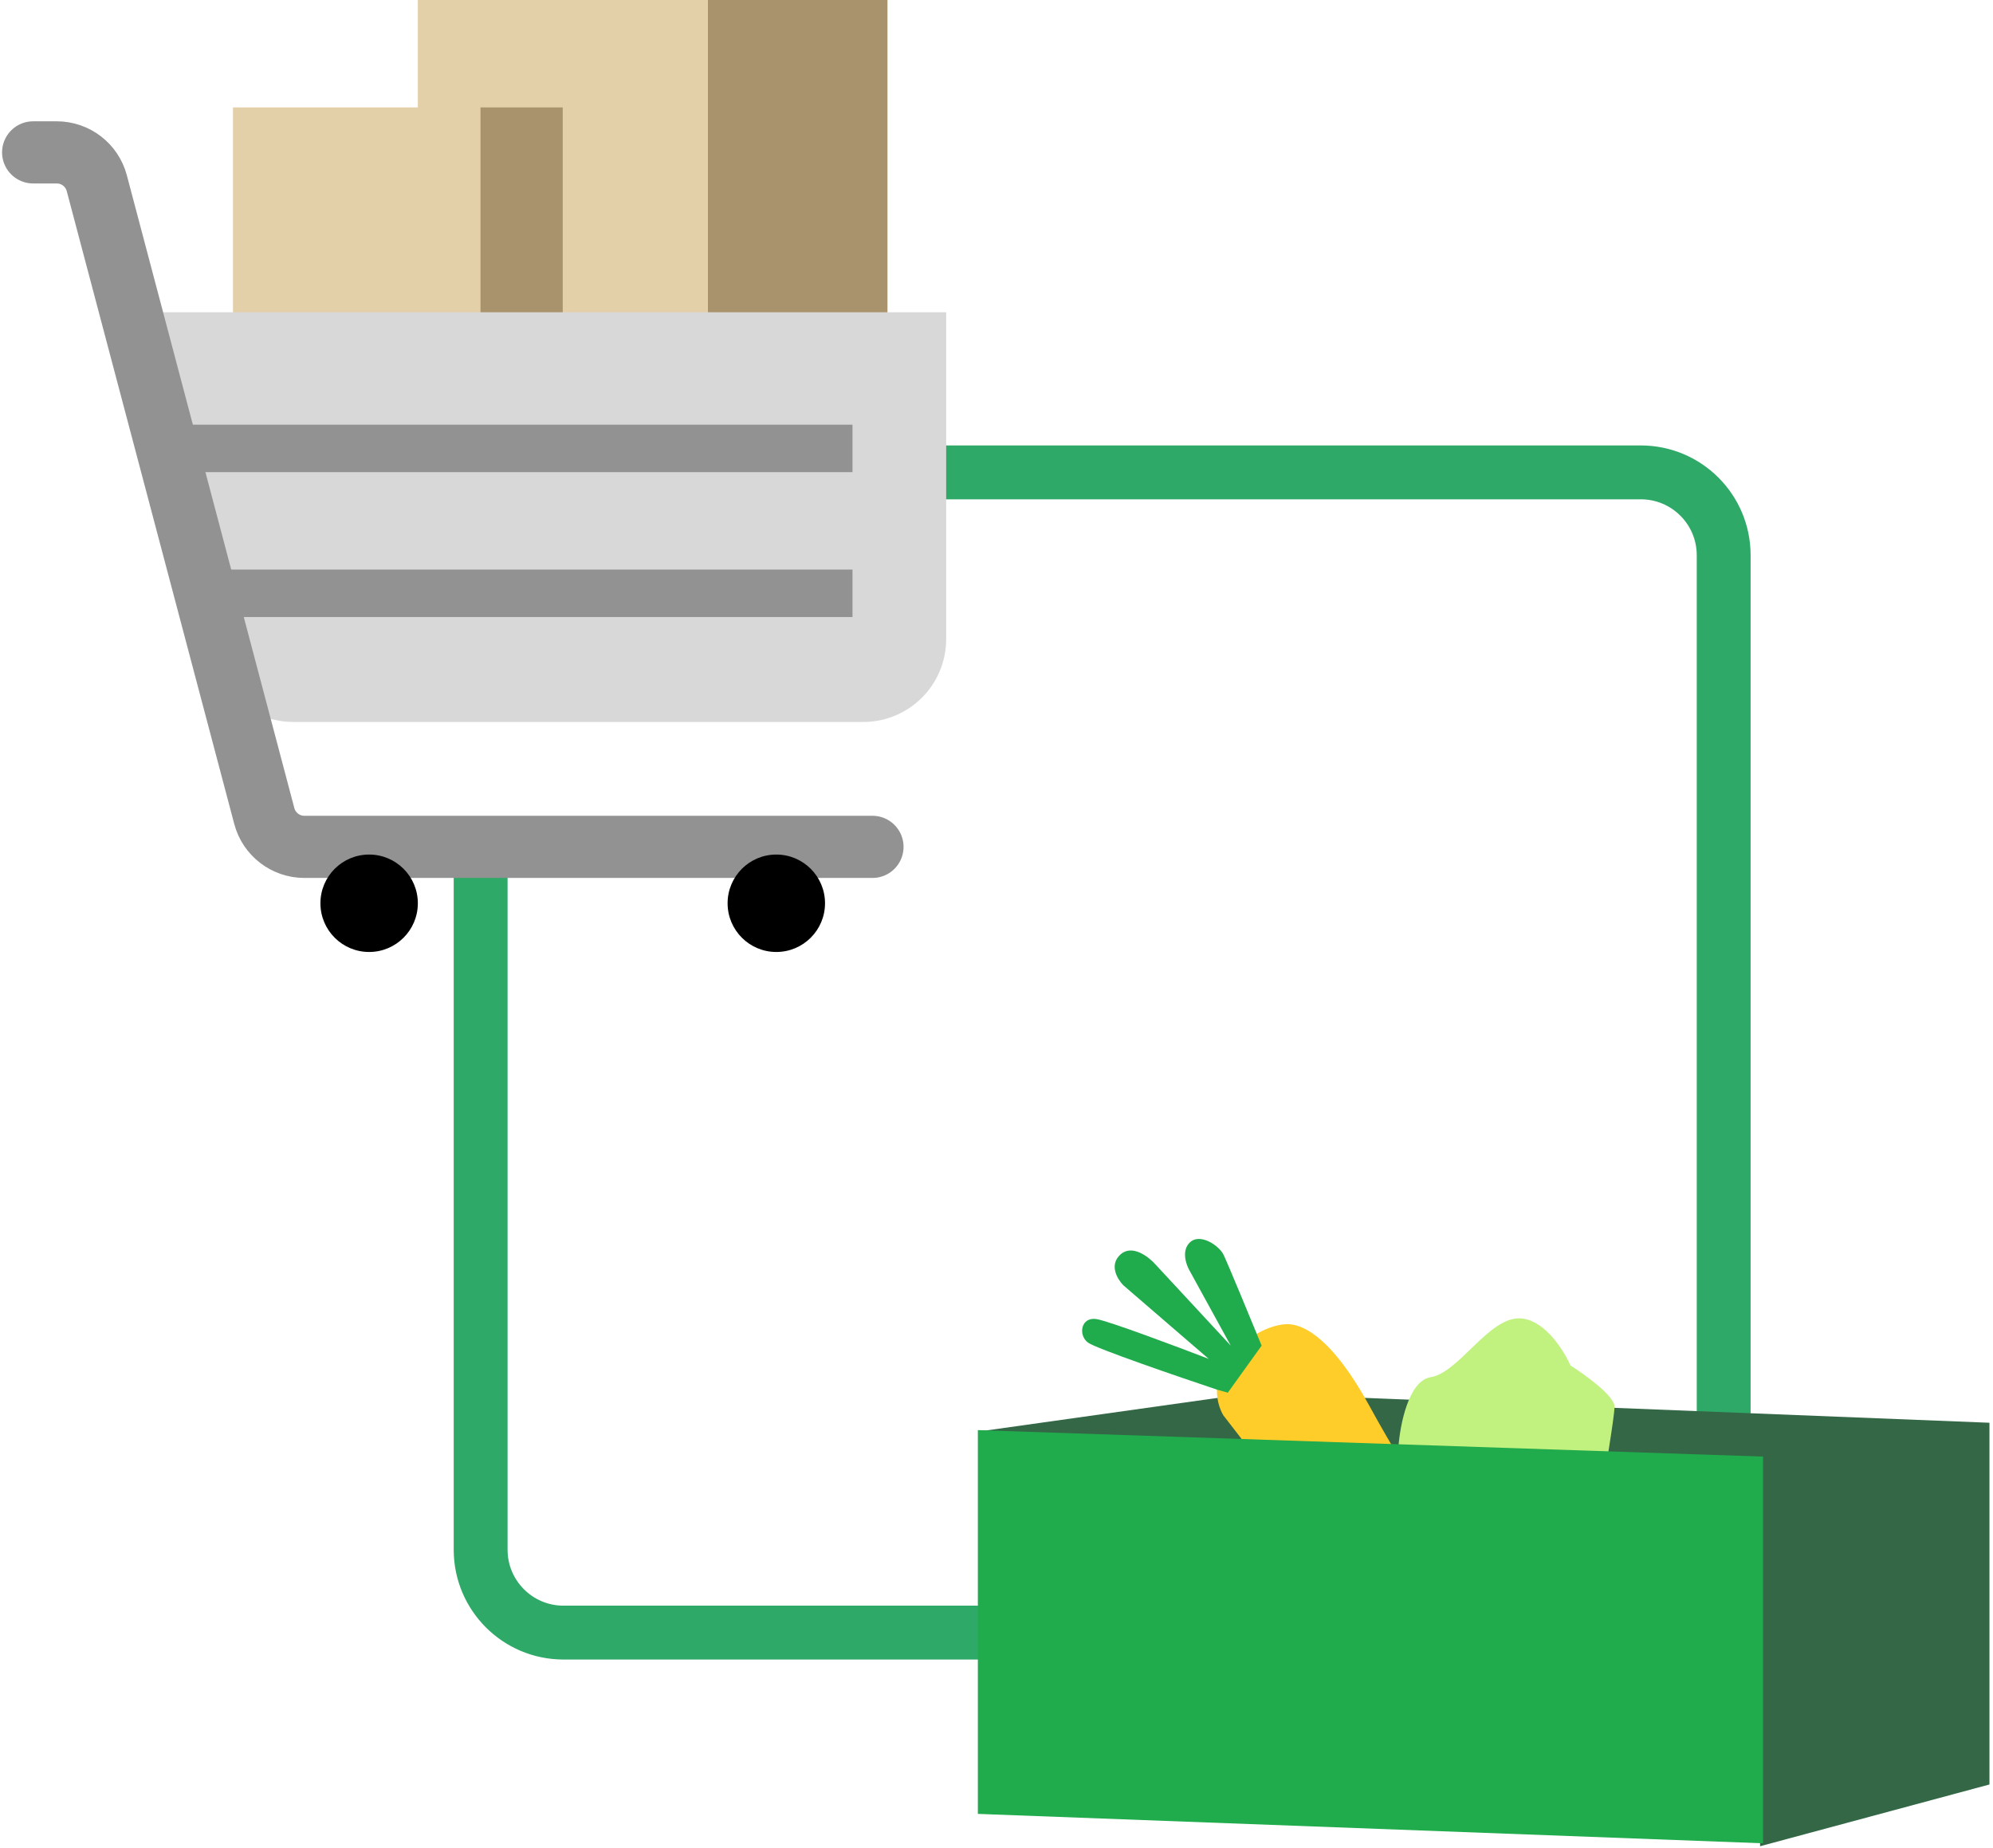 <svg width="481" height="446" viewBox="0 0 481 446" fill="none" xmlns="http://www.w3.org/2000/svg">
<path d="M132 114L396 114C407.046 114 416 122.954 416 134L416 357" stroke="#2FA968" stroke-width="13" stroke-linecap="round"/>
<path d="M416 394H136C124.954 394 116 385.046 116 374L116 204" stroke="#2FA968" stroke-width="13" stroke-linecap="round"/>
<path d="M480.144 430.654L424.786 445.558V355.5L236 345.5L301.649 336.261L480.144 343.358V430.654Z" fill="#336746"/>
<path d="M295.262 341.583L301.294 349.39L304.488 357.197H341.394C340.447 356.133 336.922 351.023 330.393 339.099C322.231 324.195 315.134 319.227 310.166 319.582C305.198 319.937 298.81 323.84 295.262 329.873C294.419 331.306 293.972 332.754 293.792 334.131C293.365 337.391 294.43 340.253 295.262 341.583Z" fill="#FFCD29"/>
<path d="M262.615 324.035C264.602 325.455 284.228 332.197 293.792 335.391L296.327 336.1L304.489 324.745C301.768 318.121 296.114 304.447 295.262 302.744C294.198 300.614 289.584 297.421 287.1 299.905C285.113 301.892 286.272 305.228 287.1 306.647L297.036 324.745L278.938 305.228C277.282 303.335 273.261 300.189 270.422 302.744C267.583 305.299 269.712 308.776 271.131 310.196L291.713 327.939C284.025 324.981 267.867 318.925 264.744 318.357C260.841 317.648 260.131 322.261 262.615 324.035Z" fill="#20AB4C"/>
<path d="M345.297 332.357C339.903 333.208 337.845 344.067 337.49 349.39L385.751 364.649C387.052 357.315 389.654 342.009 389.654 339.454C389.654 336.899 382.557 331.765 379.009 329.518C377.353 325.732 372.55 318.162 366.588 318.162C359.136 318.162 352.039 331.292 345.297 332.357Z" fill="#C1F17E"/>
<path d="M236 437.751V345.132L425.496 351.519V444.848L236 437.751Z" fill="#20AB4C"/>
<rect x="170.778" width="43.407" height="102.49" fill="#A9936C"/>
<rect x="100.843" width="69.934" height="102.49" fill="#E3CFA8"/>
<rect x="115.915" y="25.924" width="19.895" height="53.053" fill="#A9936C"/>
<rect x="56.231" y="25.924" width="59.685" height="53.053" fill="#E3CFA8"/>
<path d="M31.212 75.36H228.354V154.233C228.354 165.278 219.399 174.233 208.354 174.233H70.815C61.576 174.233 53.54 167.904 51.373 158.923L31.212 75.36Z" fill="#D8D8D8"/>
<path d="M8 36.775H13.695C18.233 36.775 22.201 39.83 23.363 44.217L63.787 196.935C64.948 201.321 68.917 204.376 73.454 204.376H210.568" stroke="#929292" stroke-width="15" stroke-linecap="round"/>
<circle cx="187.358" cy="217.988" r="11.756" fill="black"/>
<circle cx="89.088" cy="217.988" r="11.756" fill="black"/>
<rect x="48.996" y="137.457" width="156.749" height="11.455" fill="#929292"/>
<rect x="37.541" y="102.49" width="168.203" height="11.455" fill="#929292"/>
</svg>
